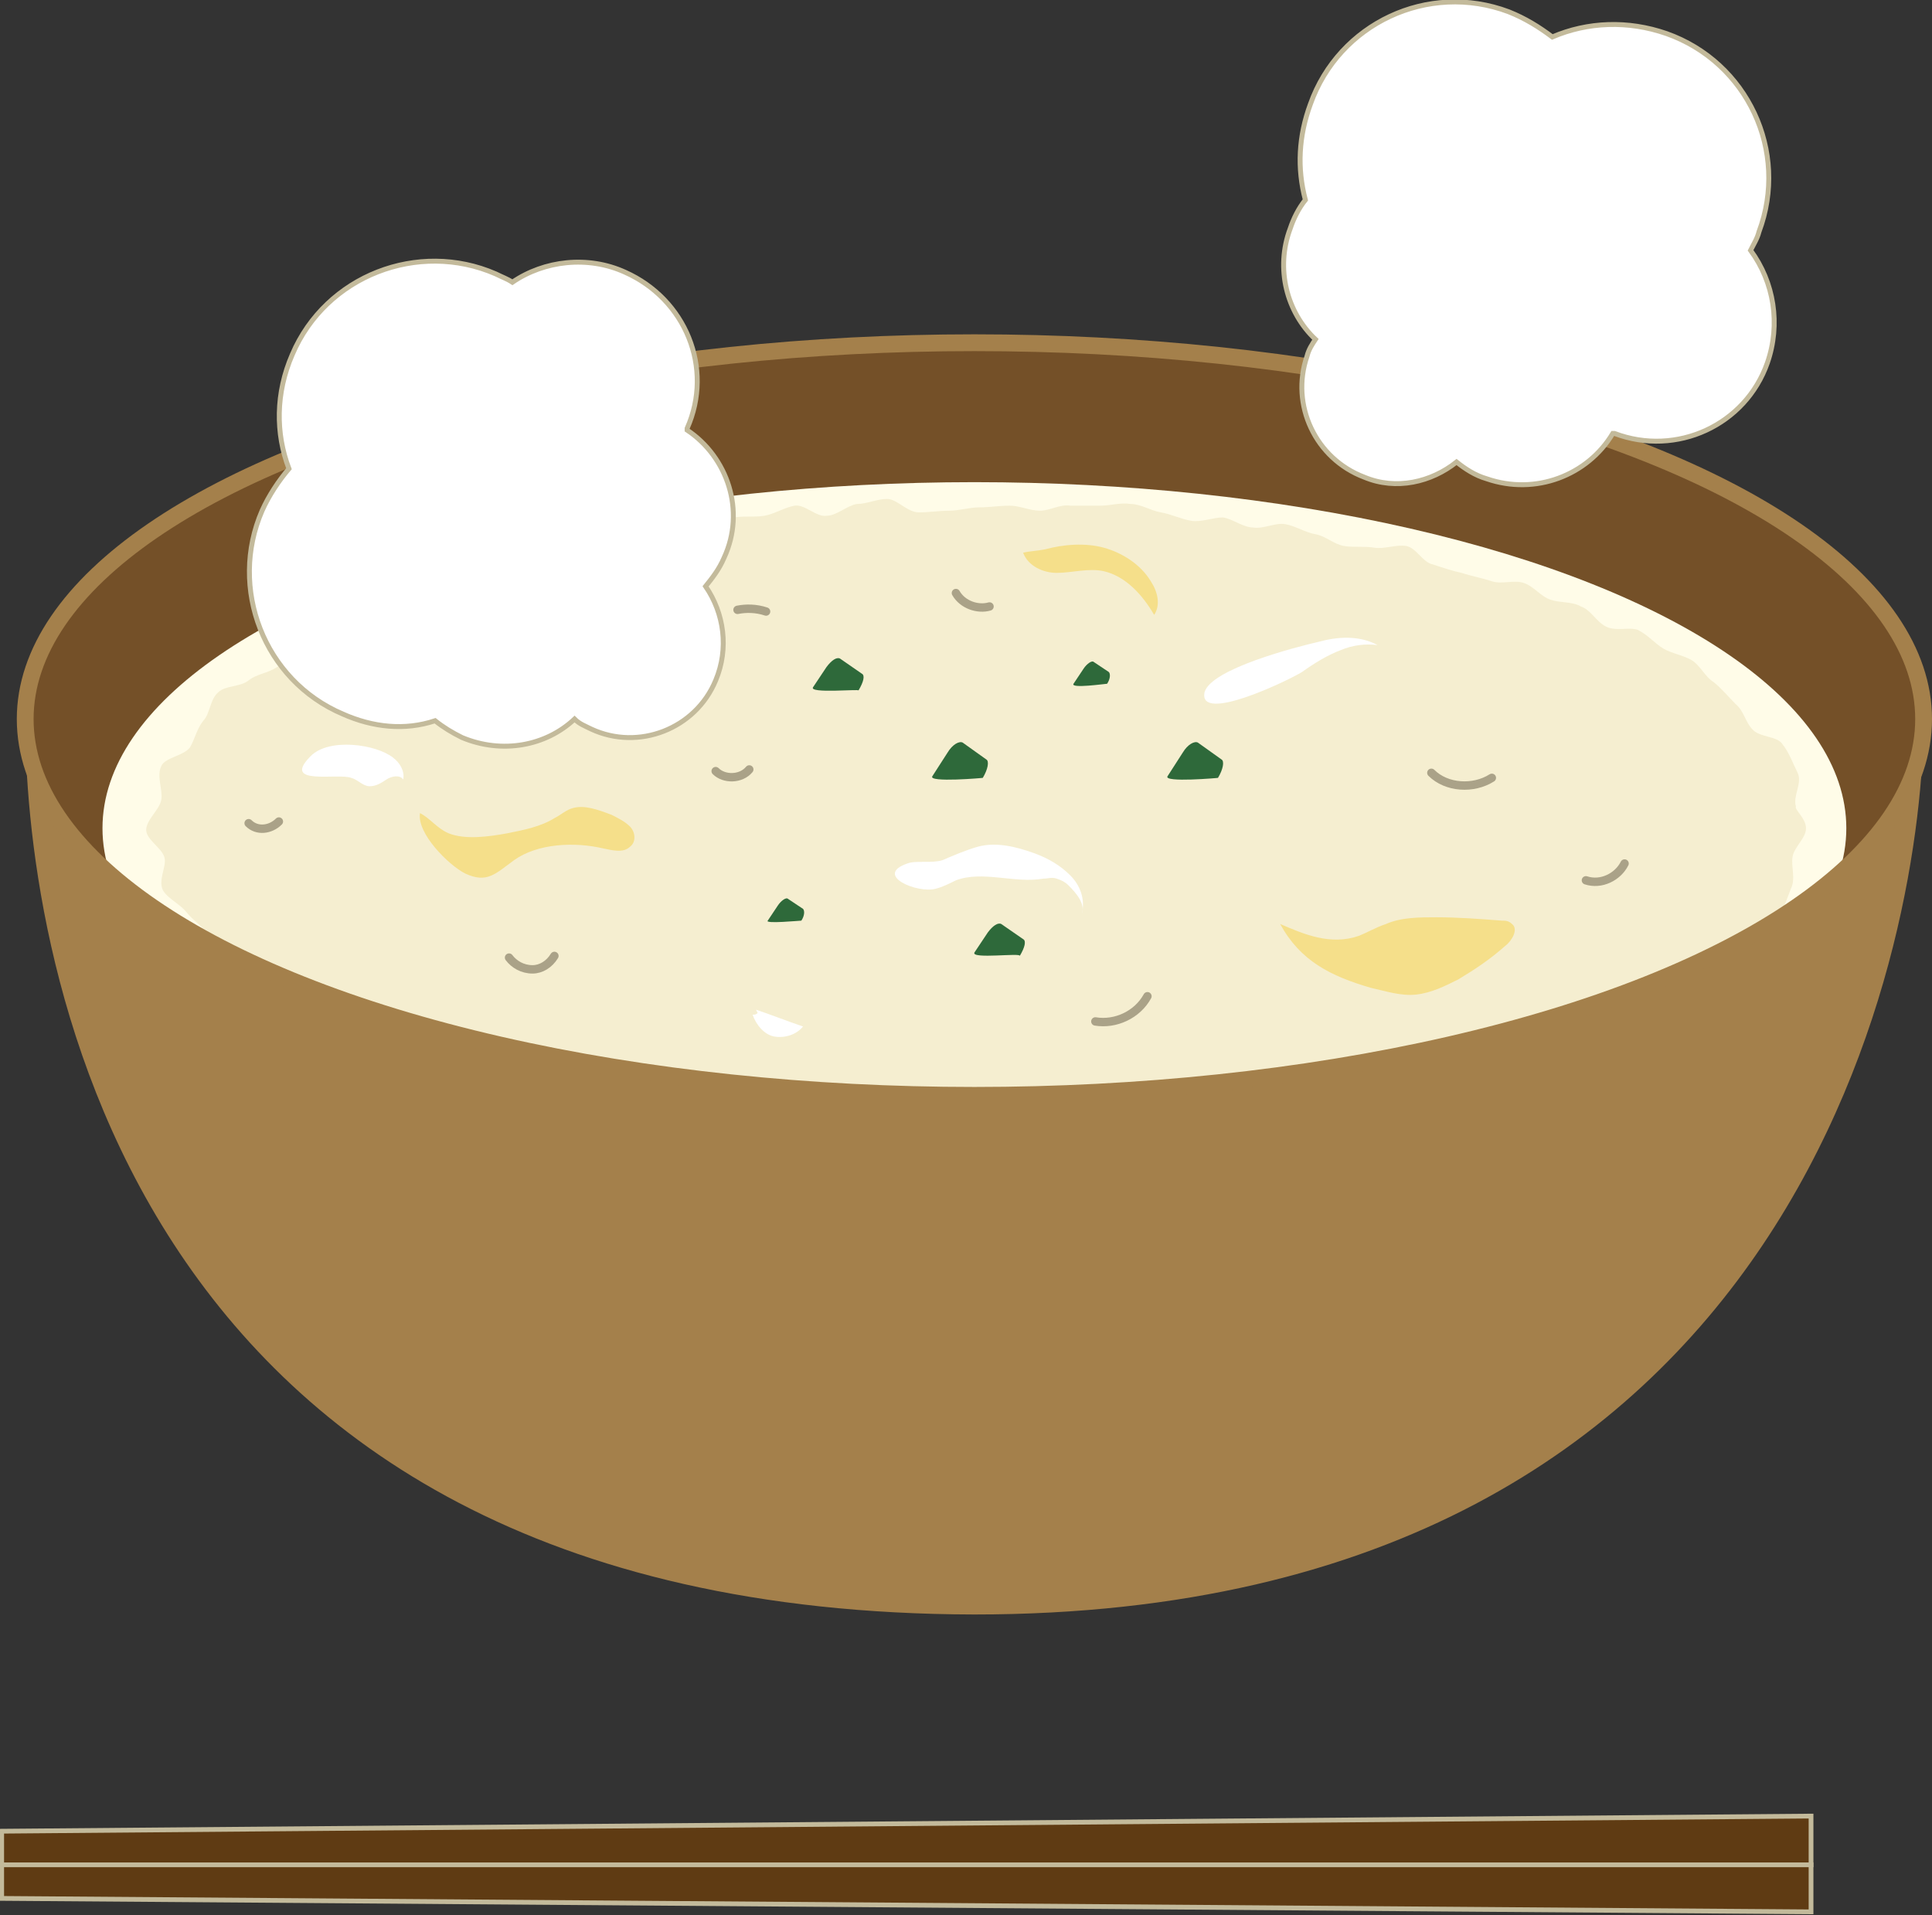<?xml version="1.0" encoding="utf-8"?>
<!-- Generator: Adobe Illustrator 27.8.1, SVG Export Plug-In . SVG Version: 6.00 Build 0)  -->
<svg version="1.1" id="レイヤー_1" xmlns="http://www.w3.org/2000/svg" xmlns:xlink="http://www.w3.org/1999/xlink" x="0px"
	 y="0px" viewBox="0 0 115 114" style="enable-background:new 0 0 115 114;" xml:space="preserve">
<rect x="0" y="0" width="115" height="114" fill="#333333" stroke="none"/>
<style type="text/css">
	.st0{fill:#A4804B;}
	.st1{fill:#745028;}
	.st2{clip-path:url(#SVGID_00000008110272754226880810000002414535852743049363_);}
	.st3{fill:#2E693A;}
	.st4{fill:#D06C3C;}
	.st5{fill:#5F3B13;stroke:#C3BA9B;stroke-width:0.283;stroke-miterlimit:10;}
	.st6{fill:#FFFFFF;stroke:#C3BA9B;stroke-width:0.293;stroke-miterlimit:10;}
	.st7{fill:#F5DF8A;}
	.st8{fill:#FFFFFF;}
	.st9{fill:none;stroke:#AAA288;stroke-width:0.5;stroke-linecap:round;stroke-linejoin:round;stroke-miterlimit:10;}
</style>
<g>
	<path class="st0" d="M114.5,42.8c0,12.4-6.7,53.3-56.5,53.3C6.2,96,1.5,55.1,1.5,42.8S26.8,20.4,58,20.4
		C89.2,20.4,114.5,30.4,114.5,42.8z"/>
	<ellipse class="st1" cx="58" cy="42.8" rx="56.5" ry="22.4"/>
	<g>
		<defs>
			<ellipse id="SVGID_1_" cx="58" cy="42.8" rx="56.5" ry="22.4"/>
		</defs>
		<clipPath id="SVGID_00000137845085254206635270000004064592356230579105_">
			<use xlink:href="#SVGID_1_"  style="overflow:visible;"/>
		</clipPath>
		<g style="clip-path:url(#SVGID_00000137845085254206635270000004064592356230579105_);">
			<g>
				<defs>
					<ellipse id="SVGID_00000121961293670702917240000011754991478368635830_" cx="58" cy="49.3" rx="51.9" ry="20.6"/>
				</defs>
				<use xlink:href="#SVGID_00000121961293670702917240000011754991478368635830_"  style="overflow:visible;fill:#FFFCE8;"/>
				<clipPath id="SVGID_00000022534266199369448790000016821183562477946506_">
					<use xlink:href="#SVGID_00000121961293670702917240000011754991478368635830_"  style="overflow:visible;"/>
				</clipPath>
			</g>
		</g>
		<g style="clip-path:url(#SVGID_00000137845085254206635270000004064592356230579105_);">
			<g>
				<defs>
					<path id="SVGID_00000031171999549317649660000010416422328744394919_" d="M107.5,49.3c0,0.6-0.7,1.1-0.8,1.7
						c-0.1,0.6,0.2,1.3-0.1,1.9c-0.2,0.5-0.4,1.2-0.8,1.7c-0.3,0.5-0.7,1-1.1,1.5c-0.4,0.4-1.3,0.4-1.8,0.8
						c-0.4,0.4-0.8,0.9-1.3,1.2c-0.5,0.4-0.7,1.1-1.2,1.4c-0.5,0.3-1,0.7-1.5,1c-0.5,0.3-1.2,0.3-1.7,0.6c-0.5,0.3-0.9,1-1.4,1.2
						c-0.5,0.3-1.3,0.1-1.8,0.4c-0.6,0.2-1,0.7-1.6,1c-0.6,0.2-1.3-0.1-1.9,0.1c-0.6,0.2-1.2,0.3-1.8,0.5c-0.6,0.2-1.1,0.5-1.7,0.6
						c-0.6,0.2-1.2,0.3-1.7,0.5c-0.6,0.2-1.1,0.7-1.7,0.8c-0.6,0.1-1.2,0.4-1.8,0.5c-0.6,0.1-1.2,0.3-1.8,0.4
						c-0.6,0.1-1.3-0.3-1.9-0.2c-0.6,0.1-1.1,0.7-1.7,0.8c-0.6,0.1-1.2,0.2-1.8,0.3c-0.6,0.1-1.2-0.2-1.9-0.1
						c-0.6,0.1-1.2,0.2-1.8,0.3c-0.6,0.1-1.2,0.4-1.8,0.4c-0.6,0.1-1.2-0.1-1.8-0.1c-0.6,0-1.2,0-1.8,0.1c-0.6,0-1.2,0.3-1.8,0.4
						c-0.6,0-1.2,0.2-1.8,0.2c-0.6,0-1.2-0.5-1.8-0.5c-0.6,0-1.2,0.5-1.8,0.5c-0.6,0-1.2-0.6-1.8-0.6c-0.6,0-1.2,0.6-1.8,0.6
						c-0.6,0-1.2-0.5-1.8-0.5c-0.6,0-1.2,0-1.8,0c-0.6,0-1.2,0.1-1.8,0.1c-0.6,0-1.2-0.5-1.8-0.5c-0.6-0.1-1.2,0.1-1.8,0
						c-0.6-0.1-1.2-0.6-1.8-0.7c-0.6-0.1-1.3,0.5-1.9,0.4c-0.6-0.1-1.2,0-1.8-0.1c-0.6-0.1-1.2-0.1-1.8-0.2
						c-0.6-0.1-1.2-0.4-1.8-0.5c-0.6-0.1-1.1-0.7-1.7-0.9c-0.6-0.1-1.3,0.2-1.9,0.1c-0.6-0.1-1-1-1.6-1.1c-0.6-0.2-1.2-0.4-1.7-0.6
						c-0.6-0.2-1.4,0.3-1.9,0.1c-0.6-0.2-1.2-0.2-1.8-0.4c-0.6-0.2-1.2-0.3-1.8-0.5c-0.6-0.2-1-0.9-1.5-1.1
						c-0.6-0.2-1.1-0.4-1.7-0.7c-0.6-0.3-1-0.7-1.5-1c-0.6-0.3-1.2-0.3-1.7-0.6c-0.5-0.3-1-0.8-1.5-1.1c-0.5-0.3-1.2-0.5-1.7-0.8
						c-0.5-0.4-0.5-1.3-1-1.7c-0.5-0.4-0.8-0.9-1.2-1.3c-0.4-0.5-0.9-0.8-1.3-1.3c-0.4-0.5-1.1-0.8-1.4-1.3
						c-0.3-0.6,0.2-1.4,0.1-1.9c-0.1-0.6-1.1-1.1-1.1-1.7c0-0.6,0.8-1.2,0.9-1.8c0.1-0.6-0.3-1.4,0-2c0.2-0.5,1.3-0.6,1.7-1.1
						c0.3-0.5,0.4-1.1,0.8-1.6c0.4-0.4,0.4-1.3,0.9-1.7c0.4-0.4,1.3-0.3,1.8-0.7c0.5-0.4,1.1-0.4,1.7-0.8c0.5-0.3,1-0.6,1.5-1
						c0.5-0.3,1-0.7,1.5-0.9c0.5-0.3,0.7-1.3,1.3-1.5c0.5-0.3,1.3,0,1.9-0.2c0.6-0.2,1.1-0.4,1.7-0.6c0.6-0.2,1.1-0.4,1.7-0.6
						c0.6-0.2,1-0.8,1.6-1c0.6-0.2,1.4,0.3,1.9,0.2c0.6-0.2,1.1-0.5,1.7-0.6c0.6-0.2,1-0.9,1.6-1c0.6-0.1,1.3,0.3,1.9,0.2
						c0.6-0.1,1.2-0.4,1.8-0.5c0.6-0.1,1.2,0,1.8-0.1c0.6-0.1,1.2-0.3,1.8-0.4c0.6-0.1,1.1-0.8,1.7-0.8c0.6-0.1,1.2,0,1.8-0.1
						c0.6-0.1,1.2,0,1.8-0.1c0.6-0.1,1.2-0.5,1.8-0.6c0.6-0.1,1.3,0.7,1.9,0.6c0.6,0,1.2-0.6,1.8-0.7c0.6,0,1.2-0.3,1.8-0.3
						c0.6,0,1.2,0.8,1.9,0.8c0.6,0,1.2-0.1,1.8-0.1c0.6,0,1.2-0.2,1.8-0.2c0.6,0,1.2-0.1,1.8-0.1c0.6,0,1.2,0.3,1.8,0.3
						c0.6,0,1.2-0.4,1.8-0.3c0.6,0,1.2,0,1.8,0c0.6,0,1.2-0.2,1.8-0.1c0.6,0,1.2,0.4,1.8,0.5c0.6,0.1,1.2,0.4,1.8,0.5
						c0.6,0.1,1.3-0.2,1.9-0.2c0.6,0.1,1.2,0.6,1.8,0.6c0.6,0.1,1.3-0.3,1.9-0.2c0.6,0.1,1.2,0.5,1.8,0.6c0.6,0.1,1.1,0.6,1.7,0.7
						c0.6,0.1,1.2,0,1.8,0.1c0.6,0.1,1.3-0.2,1.9-0.1c0.6,0.1,1,1,1.6,1.1c0.6,0.2,1.2,0.4,1.7,0.5c0.6,0.2,1.2,0.3,1.8,0.5
						c0.6,0.2,1.3-0.1,1.9,0.1c0.6,0.2,1,0.8,1.6,1c0.6,0.2,1.3,0.1,1.8,0.4c0.6,0.2,0.9,0.9,1.5,1.2c0.6,0.3,1.4,0,1.9,0.2
						c0.6,0.3,1,0.8,1.5,1.1c0.5,0.3,1.2,0.4,1.7,0.7c0.5,0.3,0.8,1,1.3,1.3c0.5,0.4,0.9,0.9,1.3,1.3c0.5,0.4,0.6,1.1,1,1.5
						c0.4,0.5,1.5,0.4,1.8,0.9c0.4,0.5,0.6,1.1,0.9,1.7c0.3,0.6-0.3,1.4-0.1,2C106.8,48.2,107.5,48.7,107.5,49.3z"/>
				</defs>
				<use xlink:href="#SVGID_00000031171999549317649660000010416422328744394919_"  style="overflow:visible;fill:#F5EED0;"/>
				<clipPath id="SVGID_00000116928730716063728200000017608272245598178950_">
					<use xlink:href="#SVGID_00000031171999549317649660000010416422328744394919_"  style="overflow:visible;"/>
				</clipPath>
			</g>
		</g>
		<use xlink:href="#SVGID_1_"  style="overflow:visible;fill:none;stroke:#A4804B;stroke-miterlimit:10;"/>
	</g>
	<path class="st3" d="M69.5,46.2l0.9-1.4c0.3-0.5,0.7-0.7,0.9-0.6l1.4,1c0.2,0.1,0.1,0.6-0.2,1.1C72.6,46.3,69.2,46.6,69.5,46.2z"/>
	<path class="st3" d="M55.5,46.2l0.9-1.4c0.3-0.5,0.7-0.7,0.9-0.6l1.4,1c0.2,0.1,0.1,0.6-0.2,1.1C58.6,46.3,55.2,46.6,55.5,46.2z"/>
	<path class="st3" d="M45.7,54.8l0.6-0.9c0.2-0.3,0.5-0.5,0.6-0.4l0.9,0.6c0.1,0.1,0.1,0.4-0.1,0.7C47.6,54.8,45.5,55,45.7,54.8z"/>
	<path class="st3" d="M63.9,40.7l0.6-0.9c0.2-0.3,0.5-0.5,0.6-0.4l0.9,0.6c0.1,0.1,0.1,0.4-0.1,0.7C65.8,40.7,63.7,41,63.9,40.7z"/>
	<path class="st3" d="M48.4,40.9l0.8-1.2c0.3-0.4,0.6-0.6,0.8-0.5l1.3,0.9c0.2,0.1,0.1,0.5-0.2,1C51.2,41,48.1,41.3,48.4,40.9z"/>
	<path class="st3" d="M58,56.7l0.8-1.2c0.3-0.4,0.6-0.6,0.8-0.5l1.3,0.9c0.2,0.1,0.1,0.5-0.2,1C60.8,56.7,57.8,57.1,58,56.7z"/>
	<path class="st4" d="M22.7,42.5l0.7-2.4c0.2-0.8,0.9-1.3,1.6-1.1l4.8,1.3c0.7,0.2,1,1,0.8,1.8C30.6,42.1,22.4,43.3,22.7,42.5z"/>
	<g>
		<polygon class="st5" points="107.8,111 0.1,111 0.1,109 107.8,108.1 		"/>
		<polygon class="st5" points="107.8,113.8 0.1,113 0.1,111 107.8,111 		"/>
	</g>
	<path class="st6" d="M78,6.2c1.7-4.8,7-7.3,11.8-5.5c1,0.4,1.8,0.9,2.6,1.5c2.1-0.9,4.5-1,6.8-0.2c4.8,1.7,7.3,7,5.5,11.8
		c-0.1,0.4-0.3,0.7-0.5,1.1c1.4,1.9,1.8,4.4,1,6.7c-1.3,3.7-5.4,5.6-9.1,4.2c0,0-0.1,0-0.1,0c-1.5,2.5-4.6,3.7-7.5,2.7
		c-0.7-0.2-1.3-0.6-1.8-1c-1.5,1.2-3.6,1.7-5.5,0.9c-2.9-1.1-4.4-4.3-3.4-7.2c0.1-0.4,0.3-0.7,0.5-1c-1.7-1.6-2.4-4.2-1.5-6.6
		c0.2-0.6,0.5-1.2,0.9-1.7C77.2,10,77.3,8.1,78,6.2z"/>
	<path class="st6" d="M20.4,42.5c-4.7-2-6.8-7.5-4.8-12.1c0.4-0.9,1-1.8,1.6-2.5c-0.8-2.1-0.8-4.5,0.2-6.8c2-4.7,7.5-6.8,12.1-4.8
		c0.4,0.2,0.7,0.3,1,0.5c1.9-1.3,4.5-1.6,6.7-0.6c3.6,1.6,5.3,5.7,3.7,9.3c0,0,0,0.1,0,0.1c2.4,1.6,3.5,4.8,2.2,7.6
		c-0.3,0.7-0.7,1.2-1.1,1.7c1.1,1.6,1.4,3.7,0.6,5.6c-1.2,2.9-4.6,4.2-7.4,2.9c-0.4-0.2-0.7-0.3-1-0.6c-1.7,1.6-4.3,2.1-6.7,1.1
		c-0.6-0.3-1.1-0.6-1.6-1C24.1,43.5,22.2,43.3,20.4,42.5z"/>
	<path class="st7" d="M30.2,49.6c1-0.2,2-0.4,2.8-0.9c0.4-0.2,0.7-0.5,1.1-0.6c0.7-0.2,1.5,0.1,2.3,0.4c0.4,0.2,0.8,0.4,1.1,0.7
		c0.3,0.3,0.4,0.9,0,1.2c-0.4,0.4-1.1,0.2-1.6,0.1c-1.7-0.4-3.9-0.3-5.3,0.7c-1.1,0.8-1.6,1.4-2.9,0.8c-1-0.5-2.9-2.4-2.7-3.6
		c0.6,0.3,1,0.9,1.7,1.2C27.7,50,29.1,49.8,30.2,49.6z"/>
	<path class="st7" d="M62.2,32.7c1.1-0.3,2.4-0.4,3.5-0.1s2.2,1,2.8,2c0.4,0.6,0.6,1.4,0.2,2C68,35.4,67,34.3,65.7,34
		c-0.9-0.2-1.9,0.1-2.8,0.1c-0.8,0-1.7-0.4-2-1.2C61.3,32.8,61.7,32.8,62.2,32.7z"/>
	<path class="st7" d="M80.9,55.7c0.5-0.2,1-0.5,1.6-0.7c0.9-0.4,2-0.4,3-0.4c1.3,0,2.6,0.1,3.9,0.2c0.2,0,0.4,0,0.6,0.2
		c0.4,0.3,0,1-0.4,1.3c-0.9,0.8-1.8,1.4-2.8,2c-0.8,0.4-1.6,0.8-2.5,0.9c-0.9,0.1-1.8-0.2-2.7-0.4c-2.4-0.7-4.2-1.6-5.4-3.8
		C77.6,55.6,79.2,56.3,80.9,55.7z"/>
	<path class="st8" d="M58.2,50.4c1.1-0.3,2.3,0,3.4,0.4c0.8,0.3,1.5,0.7,2.1,1.3s0.9,1.4,0.7,2.3c0.2-0.6-0.3-1.2-0.8-1.7
		c-0.2-0.2-0.4-0.3-0.7-0.4c-0.3-0.1-0.5,0-0.8,0c-1.7,0.3-3.6-0.5-5.2,0.1c-0.4,0.2-0.8,0.4-1.2,0.5c-1.1,0.3-3.7-0.8-1.7-1.5
		c0.5-0.2,1.5,0,2.1-0.2C56.8,50.9,57.5,50.6,58.2,50.4z"/>
	<path class="st8" d="M77.5,40c0.7-0.5,1.5-1,2.3-1.3c0.7-0.3,1.5-0.4,2.2-0.3c-1.1-0.6-2.4-0.5-3.5-0.2c-1.3,0.3-6.4,1.6-6.8,3
		C71.3,43.1,76.7,40.5,77.5,40z"/>
	<path class="st8" d="M23.4,45.1c0.4,0.3,0.7,0.8,0.6,1.3c-0.2-0.3-0.7-0.2-1,0c-0.3,0.2-0.6,0.4-1,0.4c-0.4,0-0.7-0.4-1.1-0.5
		c-0.8-0.3-4.2,0.5-2.4-1.3C19.6,43.9,22.4,44.3,23.4,45.1z"/>
	<path class="st8" d="M45,60.1c0.9,0.3,1.9,0.7,2.8,1c-0.4,0.5-1.1,0.7-1.7,0.6S45,61,44.8,60.4c0.1,0,0.2,0,0.3-0.1"/>
	<path class="st9" d="M85.2,46c0.9,0.9,2.5,1,3.6,0.3"/>
	<path class="st9" d="M85.1,46.7"/>
	<path class="st9" d="M94.4,52.4c0.9,0.3,1.9-0.2,2.3-1"/>
	<path class="st9" d="M56.9,35.3c0.4,0.7,1.3,1,2,0.8"/>
	<path class="st9" d="M42.6,45.9c0.5,0.5,1.5,0.5,2-0.1"/>
	<path class="st9" d="M14.8,49c0.5,0.5,1.3,0.4,1.8-0.1"/>
	<path class="st9" d="M30.3,57c0.3,0.4,0.8,0.7,1.4,0.7c0.5,0,1-0.3,1.3-0.8"/>
	<path class="st9" d="M43.9,36.3c0.5-0.1,1.1-0.1,1.7,0.1"/>
	<path class="st9" d="M65.2,60.8c1.2,0.2,2.5-0.4,3.1-1.5"/>
</g>
</svg>

